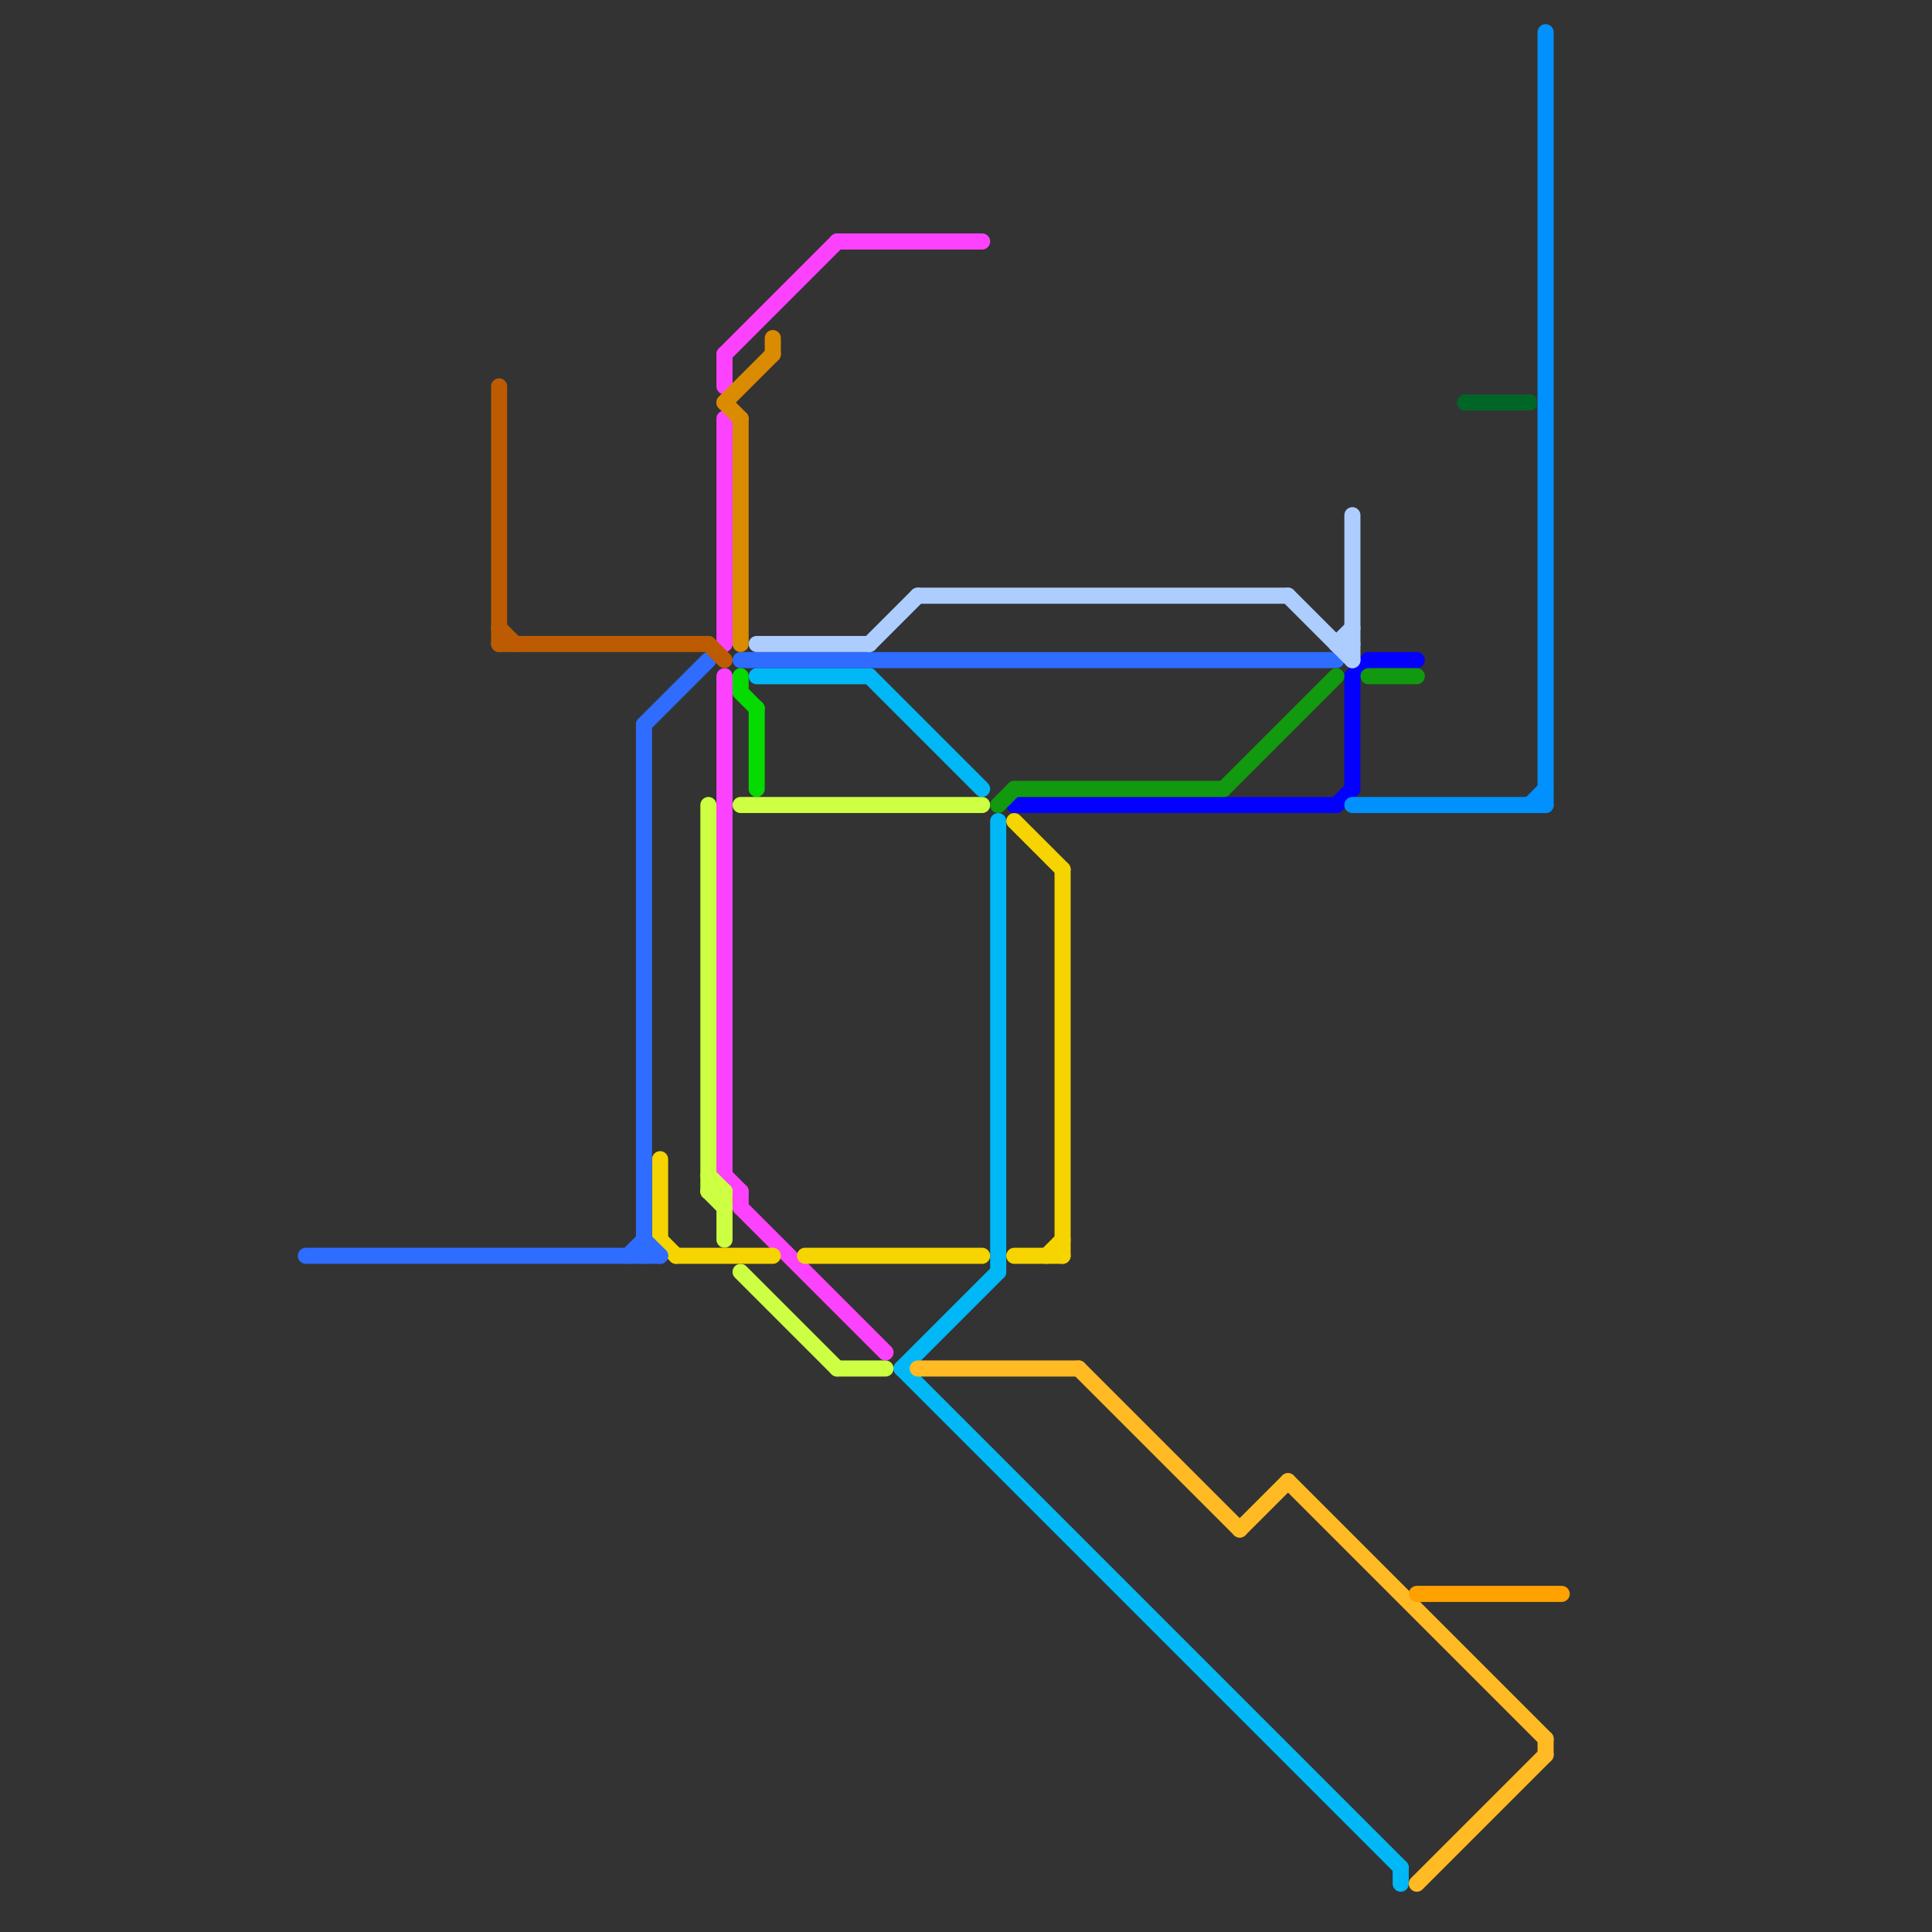 
<svg version="1.1" xmlns="http://www.w3.org/2000/svg" viewBox="0 0 120 120">
<rect x="0" y="0" width="120" height="120" fill="#333333" stroke="none"/>
<style>text { font: 1px Helvetica; font-weight: 600; white-space: pre; dominant-baseline: central; } line { stroke-width: 1; fill: none; stroke-linecap: round; stroke-linejoin: round; } .c0 { stroke: #fc42ff } .c1 { stroke: #cdff42 } .c2 { stroke: #00b8f5 } .c3 { stroke: #f5d400 } .c4 { stroke: #2e6dff } .c5 { stroke: #ffba24 } .c6 { stroke: #0400ff } .c7 { stroke: #ffa200 } .c8 { stroke: #0091ff } .c9 { stroke: #05da01 } .c10 { stroke: #11990f } .c11 { stroke: #adcdff } .c12 { stroke: #006627 } .c13 { stroke: #db8b00 } .c14 { stroke: #bc5b01 }</style><defs><g id="wm-xf"><circle r="1.2" fill="#000"/><circle r="0.9" fill="#fff"/><circle r="0.6" fill="#000"/><circle r="0.3" fill="#fff"/></g><g id="wm"><circle r="0.6" fill="#000"/><circle r="0.3" fill="#fff"/></g></defs><line class="c0" x1="45" y1="22" x2="52" y2="15"/><line class="c0" x1="46" y1="75" x2="55" y2="84"/><line class="c0" x1="45" y1="22" x2="45" y2="24"/><line class="c0" x1="46" y1="74" x2="46" y2="75"/><line class="c0" x1="52" y1="15" x2="61" y2="15"/><line class="c0" x1="45" y1="42" x2="45" y2="73"/><line class="c0" x1="45" y1="73" x2="46" y2="74"/><line class="c0" x1="45" y1="26" x2="45" y2="40"/><line class="c1" x1="46" y1="79" x2="52" y2="85"/><line class="c1" x1="44" y1="74" x2="45" y2="75"/><line class="c1" x1="44" y1="73" x2="45" y2="74"/><line class="c1" x1="45" y1="74" x2="45" y2="77"/><line class="c1" x1="44" y1="50" x2="44" y2="74"/><line class="c1" x1="44" y1="74" x2="45" y2="74"/><line class="c1" x1="52" y1="85" x2="55" y2="85"/><line class="c1" x1="46" y1="50" x2="61" y2="50"/><line class="c2" x1="56" y1="85" x2="87" y2="116"/><line class="c2" x1="54" y1="42" x2="61" y2="49"/><line class="c2" x1="62" y1="51" x2="62" y2="79"/><line class="c2" x1="47" y1="42" x2="54" y2="42"/><line class="c2" x1="56" y1="85" x2="62" y2="79"/><line class="c2" x1="87" y1="116" x2="87" y2="117"/><line class="c3" x1="63" y1="51" x2="66" y2="54"/><line class="c3" x1="41" y1="72" x2="41" y2="77"/><line class="c3" x1="50" y1="78" x2="61" y2="78"/><line class="c3" x1="63" y1="78" x2="66" y2="78"/><line class="c3" x1="41" y1="77" x2="42" y2="78"/><line class="c3" x1="66" y1="54" x2="66" y2="78"/><line class="c3" x1="42" y1="78" x2="48" y2="78"/><line class="c3" x1="65" y1="78" x2="66" y2="77"/><line class="c4" x1="40" y1="77" x2="41" y2="78"/><line class="c4" x1="19" y1="78" x2="41" y2="78"/><line class="c4" x1="40" y1="45" x2="44" y2="41"/><line class="c4" x1="39" y1="78" x2="40" y2="77"/><line class="c4" x1="40" y1="45" x2="40" y2="78"/><line class="c4" x1="46" y1="41" x2="83" y2="41"/><line class="c5" x1="80" y1="92" x2="96" y2="108"/><line class="c5" x1="57" y1="85" x2="67" y2="85"/><line class="c5" x1="96" y1="108" x2="96" y2="109"/><line class="c5" x1="88" y1="117" x2="96" y2="109"/><line class="c5" x1="77" y1="95" x2="80" y2="92"/><line class="c5" x1="67" y1="85" x2="77" y2="95"/><line class="c6" x1="85" y1="41" x2="88" y2="41"/><line class="c6" x1="84" y1="42" x2="84" y2="49"/><line class="c6" x1="83" y1="50" x2="84" y2="49"/><line class="c6" x1="84" y1="42" x2="85" y2="41"/><line class="c6" x1="63" y1="50" x2="83" y2="50"/><line class="c7" x1="88" y1="99" x2="97" y2="99"/><line class="c8" x1="95" y1="50" x2="96" y2="49"/><line class="c8" x1="96" y1="2" x2="96" y2="50"/><line class="c8" x1="84" y1="50" x2="96" y2="50"/><line class="c9" x1="46" y1="43" x2="47" y2="44"/><line class="c9" x1="47" y1="44" x2="47" y2="49"/><line class="c9" x1="46" y1="42" x2="46" y2="43"/><line class="c10" x1="85" y1="42" x2="88" y2="42"/><line class="c10" x1="63" y1="49" x2="76" y2="49"/><line class="c10" x1="62" y1="50" x2="63" y2="49"/><line class="c10" x1="76" y1="49" x2="83" y2="42"/><line class="c11" x1="84" y1="32" x2="84" y2="41"/><line class="c11" x1="83" y1="40" x2="84" y2="40"/><line class="c11" x1="57" y1="37" x2="80" y2="37"/><line class="c11" x1="80" y1="37" x2="84" y2="41"/><line class="c11" x1="83" y1="40" x2="84" y2="39"/><line class="c11" x1="47" y1="40" x2="54" y2="40"/><line class="c11" x1="54" y1="40" x2="57" y2="37"/><line class="c12" x1="91" y1="25" x2="95" y2="25"/><line class="c13" x1="45" y1="25" x2="48" y2="22"/><line class="c13" x1="45" y1="25" x2="46" y2="26"/><line class="c13" x1="46" y1="26" x2="46" y2="40"/><line class="c13" x1="48" y1="21" x2="48" y2="22"/><line class="c14" x1="31" y1="24" x2="31" y2="40"/><line class="c14" x1="31" y1="39" x2="32" y2="40"/><line class="c14" x1="44" y1="40" x2="45" y2="41"/><line class="c14" x1="31" y1="40" x2="44" y2="40"/>
</svg>
